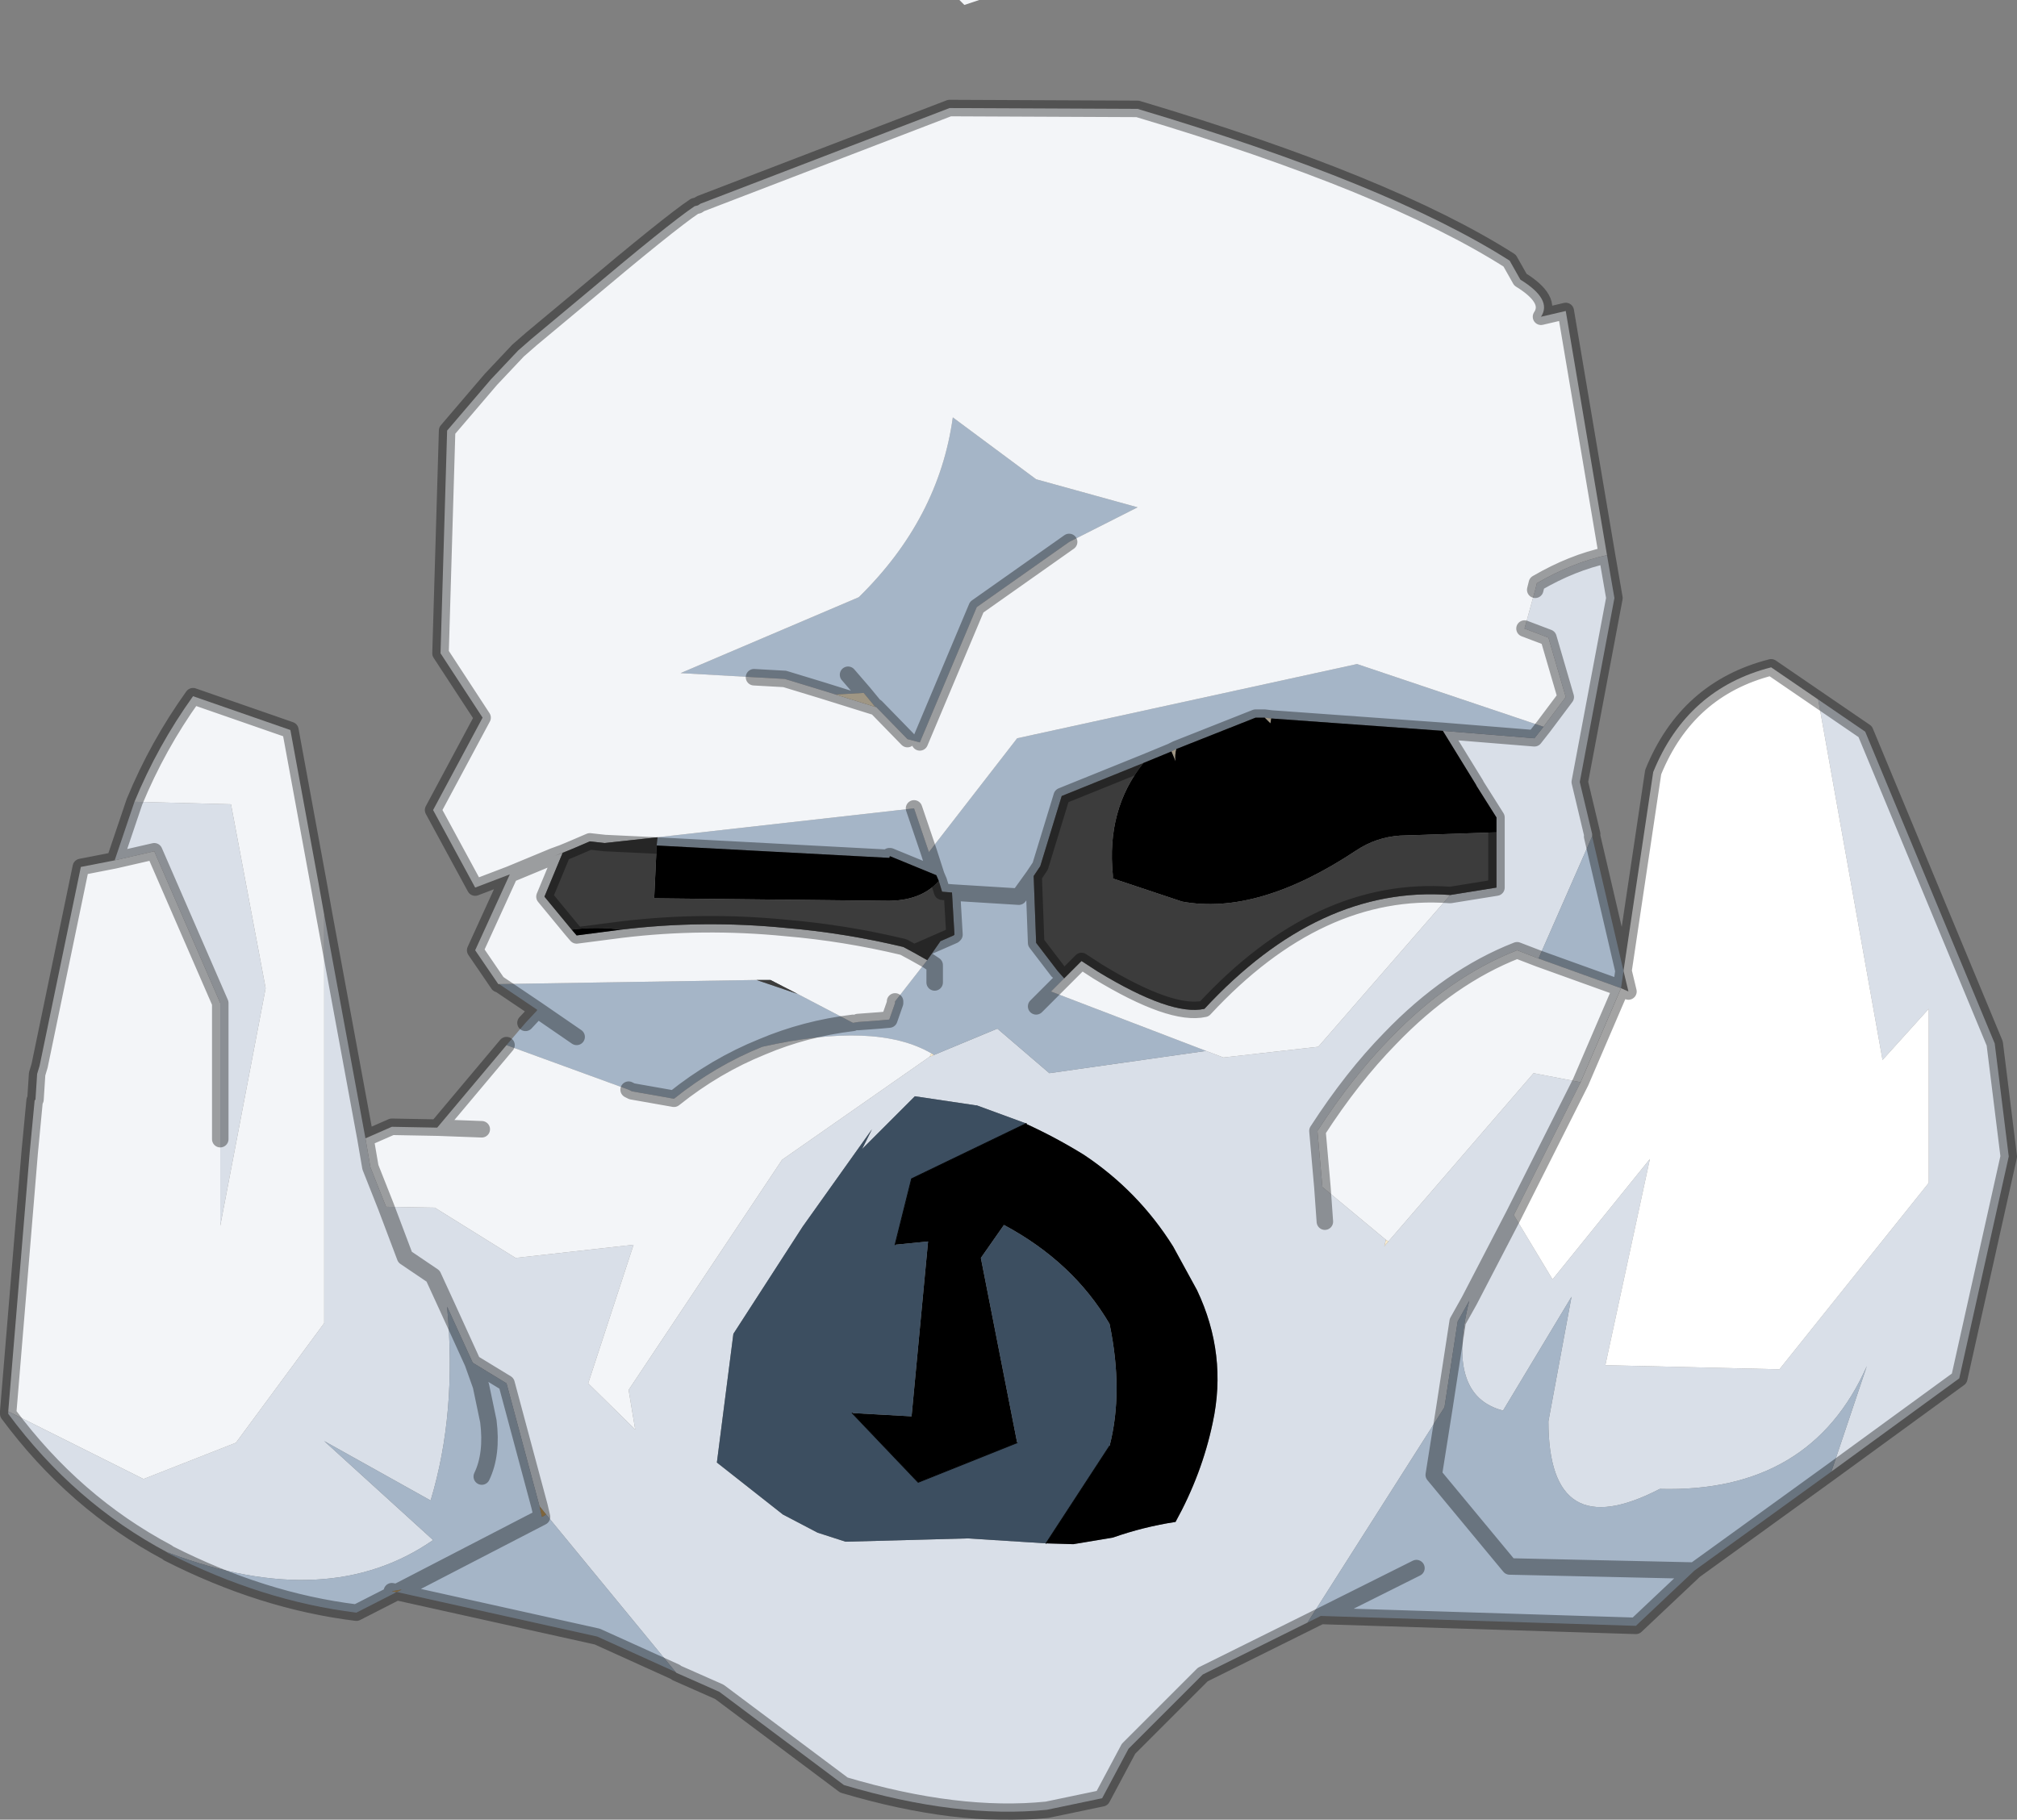 <?xml version="1.0"?>
<svg xmlns="http://www.w3.org/2000/svg" xmlns:xlink="http://www.w3.org/1999/xlink" width="122.25px" height="110.3px"><rect width="100%" height="100%" fill="#808080" stroke="none"/><g transform="matrix(1, 0, 0, 1, -49.55, -1.15)"><use xlink:href="#object-0" width="122.25" height="110.3" transform="matrix(1, 0, 0, 1, 49.55, 1.15)"/></g><defs><g transform="matrix(1, 0, 0, 1, -49.55, -1.15)" id="object-0"><path fill-rule="evenodd" fill="#d9dfe8" stroke="none" d="M159.75 43.55L162.6 45.5L170.45 64.4L171.3 71.25L168.3 84.7L160.55 90.35L162.7 83.95Q159.3 91.65 150.15 91.4Q143.4 94.9 143.4 87.3L144.8 79.75L140.65 86.65Q137.15 85.75 138.6 80L141.3 74.8L143.65 78.7L149.55 71.4L146.85 83.9L157.4 84.15L166.45 72.85L166.45 62.3L163.65 65.4L159.75 43.55M141.3 74.8L138.6 80L137.9 81.25L137.1 86.45L128.8 99.5L122.45 102.65L117.95 107.15L116.35 110.15L113 110.85Q107.6 111.4 100.7 109.35L93.15 103.7L90.55 102.55L90.5 102.5L82.65 92.95L82.25 92.45L80.25 85L78.2 83.75L76.65 80.35L75.8 78.5L74.1 77.35L72.95 74.3L75.9 74.35L80.8 77.4L87.95 76.6L85.2 85L88.05 87.8L87.65 85.4L96.95 71.45L105.9 65.2L106.15 65.1L110 63.5L113.15 66.2L122.65 64.85L123.7 65.25L129.45 64.6L137.45 55.4L140.25 54.95L140.25 51.6L140.25 50.7L139.05 48.8L139 48.7L137 45.45L142.55 45.9L143.1 45.2L144.45 43.4L143.4 39.8L141.95 39.25L142.6 36.9L142.7 36.5Q144.85 35.25 146.95 34.8L147.4 37.4L145.3 48.55L146.05 51.7L146.05 51.85L142.8 59.25L141.5 58.75Q137.4 60.35 133.8 64.1Q131.5 66.45 129.4 69.7L129.7 73.1L133.55 76.3L133.45 76.7L133.7 76.4L142.5 66.2L145.35 66.75L141.3 74.8M59.75 95.3L59.7 95.25Q54.05 92.25 50.05 86.85L50.05 86.7L58.25 90.8L63.85 88.6L69.2 81.35L69.2 56.6L71.7 70.15L72 71.9L72.95 74.3L74.1 77.35L75.8 78.5L76.65 80.35Q77.25 86.8 75.65 92.1L69.2 88.5L75.8 94.5Q69.45 98.9 59.85 95.3L59.75 95.25L59.75 95.3M56.5 53.3L57.7 49.75L63.55 49.9L65.65 61.05L62.9 75.45L62.9 70.2L62.9 61.95L58.9 52.75L56.5 53.3M111.75 69.25L108.75 68.15L108.7 68.15L105 67.6L101.8 70.8L102.4 69.6L98.2 75.5L94 82L93 89.8L97 92.95L99.1 94.05L100.8 94.6L108.2 94.4L112.95 94.7L114.6 94.75L117 94.35Q118.85 93.7 120.8 93.4Q122.4 90.5 123.05 87.4Q123.95 83.25 122.1 79.35L120.65 76.7Q118.55 73.35 115.25 71.15Q113.55 70.1 111.8 69.3L111.75 69.25M129.85 75.2L129.7 73.1L129.85 75.2"/><path fill-rule="evenodd" fill="#ffffff" stroke="none" d="M159.75 43.55L163.65 65.4L166.45 62.3L166.45 72.85L157.4 84.15L146.85 83.9L149.55 71.4L143.65 78.7L141.3 74.8L145.35 66.75L147.8 61.05L148.25 61.25L147.95 60L149.75 47.95Q151.8 42.9 156.9 41.6L159.75 43.55"/><path fill-rule="evenodd" fill="#a5b5c7" stroke="none" d="M138.6 80Q137.15 85.75 140.65 86.65L144.8 79.75L143.4 87.3Q143.4 94.9 150.15 91.4Q159.3 91.65 162.7 83.95L160.55 90.35L152.25 96.35L148.7 99.7L129.6 99.1L128.8 99.5L137.1 86.45L137.9 81.25L138.6 80M90.5 102.5L85.75 100.35L73.6 97.65L71.15 98.9Q65.45 98.2 59.75 95.3L59.75 95.25L59.85 95.3Q69.45 98.9 75.8 94.5L69.2 88.5L75.65 92.1Q77.25 86.8 76.65 80.35L78.2 83.75L80.25 85L82.25 92.45L82.4 93.1L82.65 92.95L90.5 102.5M80.25 64.5L81.4 63.15L82.1 62.4L82.1 62.35L79.8 60.8L95.4 60.55L97.9 61.4L101.25 63.15L101.55 63.1L102.9 63L103.45 62.95L103.8 61.95L103.8 61.85L105.75 59.35L106.2 59.65L106.2 60.7L106.2 59.65L105.75 59.35L106.55 58.2L107.35 57.85L107.4 57.8L107.25 55.25L106.65 55.2L106.45 54.55L106.3 54.2L105.85 52.8L111.2 45.9L131.8 41.4L143.1 45.2L142.55 45.9L137 45.45L126.6 44.7L126.2 44.65L125.65 44.65L120.85 46.55L120.55 46.7L118.85 47.4L113.9 49.4L112.6 53.65L112.2 54.25L111.3 55.5L107.25 55.25L111.3 55.5L112.2 54.25L112.35 58.3L113.65 60L114.05 60.45L113.25 61.25L112.35 62.15L113.25 61.25L122.65 64.85L113.15 66.2L110 63.5L106.15 65.1L106 65Q102.65 63.05 95.75 64.6Q92.9 65.75 90.4 67.75L87.85 67.3L87.65 67.2L80.25 64.5M146.05 51.85L147.95 60L147.8 61.05L142.8 59.25L146.05 51.85M105.85 52.8L106.3 54.2L103.5 53.05L103.45 53.05L103.45 53.15L89.35 52.4L89.4 51.9L104.95 50.15L105.85 52.8M99.4 43L97.1 42.3L97.05 42.3L95.25 42.2L90.8 41.95L101.6 37.35Q106.45 32.6 107.3 26.45L112.35 30.2L118.5 31.9L114.35 34L108.75 37.95L105.3 46.15L104.55 45.95L102.65 44L102.6 44L101.9 43.15L100.2 43.25L99.4 43M100.95 42.05L101.9 43.15L100.95 42.05M84.5 64L82.1 62.35L84.5 64M95.75 64.6Q98.35 63.5 101.25 63.15Q98.35 63.5 95.75 64.6M73.9 97.5L82.4 93.1L73.9 97.5L73.6 97.65L73.55 97.65L73.3 97.6L73.9 97.5M152.25 96.35L141.05 96.1L136.45 90.55L137.1 86.45L136.45 90.55L141.05 96.1L152.25 96.35M78.2 83.75L78.7 85.15L79.15 87.3Q79.4 89.3 78.75 90.65Q79.4 89.3 79.15 87.3L78.7 85.15L78.2 83.75M135.4 96.2L129.6 99.1L135.4 96.2"/><path fill-rule="evenodd" fill="#c79e5c" stroke="none" d="M90.55 102.55L90.5 102.5L90.55 102.55M82.25 92.45L82.65 92.95L82.4 93.1L82.25 92.45M73.9 97.5L73.6 97.65L73.55 97.65L73.3 97.6L73.9 97.5"/><path fill-rule="evenodd" fill="#f3f5f8" stroke="none" d="M50.05 86.7L51.35 71L51.65 67.85L51.7 67.8L51.8 66.25L51.95 65.75L54.45 53.7L56.5 53.3L58.9 52.75L62.9 61.95L62.9 70.2L62.9 75.45L65.65 61.05L63.55 49.9L57.7 49.75Q59.1 46.35 61.25 43.35L67.15 45.4L68.85 54.65L69.2 56.6L69.2 81.35L63.85 88.6L58.25 90.8L50.05 86.7M71.7 70.15L73.3 69.45L76 69.5L76.05 69.5L80.25 64.5L87.65 67.2L87.85 67.3L90.4 67.75Q92.9 65.75 95.75 64.6Q102.65 63.05 106 65L105.9 65.2L96.95 71.45L87.65 85.4L88.05 87.8L85.2 85L87.95 76.6L80.8 77.4L75.9 74.35L72.95 74.3L72 71.9L71.7 70.15M79.8 60.8L79.75 60.8L78.35 58.75L80.45 54.15L78.35 54.95L75.8 50.25L78.8 44.65L76.25 40.75L76.65 27.25L79.3 24.15L80.95 22.4L81.75 21.7L84.75 19.2Q90.15 14.65 91.65 13.65L91.85 13.6L92 13.5L107.1 7.7L118.5 7.75Q133.75 12.3 141.05 16.95L141.7 18.1Q143.65 19.3 142.95 20.35L144.45 20L146.95 34.8Q144.85 35.25 142.7 36.5L142.6 36.9L141.95 39.25L143.4 39.8L144.45 43.4L143.1 45.2L131.8 41.4L111.2 45.9L105.85 52.8L104.95 50.15L89.4 51.9L86.2 52.25L85.3 52.15L84.25 52.6L83.1 53.05L83.65 52.85L82.55 55.5L84.2 57.5L84.5 57.85L87.2 57.5Q92.15 56.9 97.2 57.4Q100.75 57.7 104.3 58.55L104.95 58.9L105.75 59.35L103.8 61.85L103.8 61.95L103.45 62.95L102.9 63L101.55 63.1L101.25 63.15L97.9 61.4L96.25 60.55L95.4 60.55L79.8 60.8M137.45 55.4L129.45 64.6L123.7 65.25L122.65 64.85L113.25 61.25L114.05 60.45L115.1 59.4L116.1 60.05Q120.55 62.75 122.55 62.3Q129.5 54.8 137.45 55.4M108 1.45L107.7 1.15L108.9 1.15L108 1.45M97.1 42.3L99.4 43L101 43.5L102.6 44L102.65 44L104.55 45.95L105.3 46.15L108.75 37.95L114.35 34L118.5 31.9L112.35 30.2L107.3 26.45Q106.45 32.6 101.6 37.35L90.8 41.95L95.25 42.2L97.05 42.3L97.1 42.3M80.45 54.15L83.1 53.05L80.45 54.15M142.8 59.25L147.8 61.05L145.35 66.75L142.5 66.2L133.7 76.4L133.55 76.3L129.7 73.1L129.4 69.7Q131.5 66.45 133.8 64.1Q137.4 60.35 141.5 58.75L142.8 59.25M78.75 69.6L76.05 69.5L78.75 69.6"/><path fill-rule="evenodd" fill="#f8ebcf" stroke="none" d="M76 69.5L76.05 69.5L76 69.5M126.2 44.65L126.6 44.7L126.55 45L126.2 44.65M120.55 46.7L120.85 46.55Q120.75 46.9 120.8 47.3L120.55 46.7M106.15 65.1L105.9 65.2L106 65L106.15 65.1M100.2 43.25L101.9 43.15L102.6 44L101 43.5L100.2 43.25M133.55 76.3L133.7 76.4L133.45 76.7L133.55 76.3"/><path fill-rule="evenodd" fill="#000000" stroke="none" d="M126.6 44.7L137 45.45L139 48.7L139.05 48.8L140.25 50.7L140.25 51.6L134.4 51.8Q132.95 51.9 131.75 52.7Q125.8 56.65 121.2 55.8L117 54.4L117 54.2Q116.6 50.2 118.85 47.4L120.55 46.7L120.8 47.3Q120.75 46.9 120.85 46.55L125.65 44.65L126.2 44.65L126.55 45L126.6 44.7M106.3 54.2L106.45 54.55Q105.35 55.8 103.2 55.75L89.2 55.6L89.35 52.4L103.45 53.15L103.5 53.05L106.3 54.2M87.2 57.5L84.5 57.85L84.2 57.5Q85.7 57.3 87.2 57.5M111.75 69.25L111.8 69.3Q113.55 70.1 115.25 71.15Q118.55 73.35 120.65 76.7L122.1 79.35Q123.95 83.25 123.05 87.4Q122.4 90.5 120.8 93.4Q118.85 93.7 117 94.35L114.6 94.75L112.95 94.7L116.8 88.8Q117.65 85.5 116.8 81.4Q114.6 77.65 110.4 75.4L109 77.4L111.2 88.6L105.2 91L101.2 86.8L104.8 87L105.8 76.4L103.8 76.6L104.8 72.6L111.75 69.25"/><path fill-rule="evenodd" fill="#3c3c3c" stroke="none" d="M106.45 54.55L106.65 55.2L107.25 55.25L107.4 57.8L107.35 57.85L106.55 58.2L105.75 59.35L104.95 58.9L104.3 58.55Q100.75 57.7 97.2 57.4Q92.15 56.9 87.2 57.5Q85.7 57.3 84.2 57.5L82.55 55.5L83.65 52.85L84.25 52.6L85.3 52.15L86.2 52.25L89.35 52.4L89.2 55.6L103.2 55.75Q105.35 55.8 106.45 54.55M112.2 54.25L112.6 53.65L113.9 49.4L118.85 47.4Q116.6 50.2 117 54.2L117 54.4L121.2 55.8Q125.8 56.65 131.75 52.7Q132.95 51.9 134.4 51.8L140.25 51.6L140.25 54.95L137.45 55.4Q129.5 54.8 122.55 62.3Q120.55 62.75 116.1 60.05L115.1 59.4L114.05 60.45L113.65 60L112.35 58.3L112.2 54.25M104.95 58.9L106.55 58.2L104.95 58.9M95.4 60.55L96.25 60.55L97.9 61.4L95.4 60.55M89.4 51.9L89.35 52.4L86.2 52.25L89.4 51.9"/><path fill-rule="evenodd" fill="#3c4e60" stroke="none" d="M112.95 94.7L108.2 94.4L100.8 94.6L99.1 94.05L97 92.95L93 89.8L94 82L98.2 75.5L102.4 69.6L101.8 70.8L105 67.6L108.7 68.15L108.75 68.15L111.75 69.25L104.8 72.6L103.8 76.6L105.8 76.4L104.8 87L101.2 86.8L105.2 91L111.2 88.6L109 77.4L110.4 75.4Q114.6 77.65 116.8 81.4Q117.65 85.5 116.8 88.8L112.95 94.7"/><path fill="none" stroke="#000000" stroke-opacity="0.361" stroke-width="1" stroke-linecap="round" stroke-linejoin="round" d="M160.55 90.35L168.3 84.7L171.3 71.25L170.45 64.4L162.6 45.5L159.75 43.55L156.9 41.6Q151.8 42.9 149.75 47.95L147.95 60L146.05 51.85M141.3 74.8L138.6 80L137.9 81.25L137.1 86.45L136.45 90.55L141.05 96.1L152.25 96.35L160.55 90.35M152.25 96.35L148.7 99.7L129.6 99.1L128.8 99.5L122.45 102.65L117.95 107.15L116.35 110.15L113 110.85Q107.6 111.4 100.7 109.35L93.15 103.7L90.55 102.55L90.5 102.5L85.75 100.35L73.6 97.65L71.15 98.9Q65.45 98.2 59.75 95.3L59.7 95.25Q54.05 92.25 50.05 86.85L50.05 86.7L51.35 71L51.65 67.85L51.7 67.8L51.8 66.25L51.95 65.75L54.45 53.7L56.5 53.3L57.7 49.75Q59.1 46.35 61.25 43.35L67.15 45.4L68.85 54.65L69.2 56.6L71.7 70.15L73.3 69.45L76 69.5L76.05 69.5L80.25 64.5M81.4 63.15L82.1 62.4L82.1 62.35L79.8 60.8L79.75 60.8L78.35 58.75L80.45 54.15L78.35 54.95L75.8 50.25L78.8 44.65L76.25 40.75L76.65 27.25L79.3 24.15L80.95 22.4L81.75 21.7L84.75 19.2Q90.15 14.65 91.65 13.65L91.85 13.6L92 13.5L107.1 7.7L118.5 7.75Q133.75 12.3 141.05 16.95L141.7 18.1Q143.65 19.3 142.95 20.35L144.45 20L146.95 34.8L147.4 37.4L145.3 48.55L146.05 51.7M126.2 44.65L126.6 44.7L137 45.45L142.55 45.9L143.1 45.2L144.45 43.4L143.4 39.8L141.95 39.25M105.85 52.8L106.3 54.2L106.45 54.55L106.65 55.2L107.25 55.25L111.3 55.5L112.2 54.25L112.6 53.65L113.9 49.4L118.85 47.4L120.55 46.7L120.85 46.55L125.65 44.65L126.2 44.65L126.55 45M139.05 48.8L140.25 50.7L140.25 51.6L140.25 54.95L137.45 55.4Q129.5 54.8 122.55 62.3Q120.55 62.75 116.1 60.05L115.1 59.4L114.05 60.45L113.25 61.25L112.35 62.15M72.95 74.3L74.1 77.35L75.8 78.5L76.65 80.35L78.2 83.75L80.25 85L82.25 92.45L82.4 93.1L73.9 97.5L73.6 97.65L73.55 97.65L73.3 97.6M137 45.45L139 48.7M146.95 34.8Q144.85 35.25 142.7 36.5L142.6 36.9M97.1 42.3L99.4 43L100.2 43.25L101 43.5L102.6 44L102.65 44L104.55 45.95M101.9 43.15L100.95 42.05M97.05 42.3L95.25 42.2M114.35 34L108.75 37.95L105.3 46.15M102.6 44L101.9 43.15M120.85 46.55Q120.75 46.9 120.8 47.3M112.2 54.25L112.35 58.3L113.65 60M103.45 53.05L103.5 53.05L106.3 54.2M103.5 53.05L103.45 53.15L89.35 52.4L86.2 52.25L85.3 52.15L84.25 52.6L83.65 52.85L82.55 55.5L84.2 57.5L84.5 57.85L87.2 57.5Q92.15 56.9 97.2 57.4Q100.75 57.7 104.3 58.55L104.95 58.9L105.75 59.35L106.2 59.65L106.2 60.7M104.95 50.15L105.85 52.8M83.65 52.85L83.1 53.05L80.45 54.15M106.55 58.2L104.95 58.9M106.55 58.2L107.35 57.85L107.4 57.8L107.25 55.25M101.55 63.1L102.9 63L103.45 62.95L103.8 61.95L103.8 61.85M95.75 64.6Q92.9 65.75 90.4 67.75L87.85 67.3L87.65 67.2M82.1 62.35L84.5 64M101.25 63.15Q98.35 63.5 95.75 64.6M147.95 60L147.8 61.05L148.25 61.25L147.95 60M147.8 61.05L142.8 59.25L141.5 58.75Q137.4 60.35 133.8 64.1Q131.5 66.45 129.4 69.7L129.7 73.1L129.85 75.2M145.35 66.75L147.8 61.05M145.35 66.75L141.3 74.8M62.9 70.2L62.9 61.95L58.9 52.75L56.5 53.3M71.7 70.15L72 71.9L72.95 74.3M76.05 69.5L78.75 69.6M76 69.5L76.05 69.5M78.75 90.65Q79.4 89.3 79.15 87.3L78.7 85.15L78.2 83.75M129.6 99.1L135.4 96.2"/><path fill="none" stroke="#000000" stroke-width="0.05" stroke-linecap="round" stroke-linejoin="round" d="M112.95 94.7L116.8 88.8M111.2 88.6L105.2 91L101.2 86.8M103.8 76.6L104.8 72.6L111.75 69.25"/></g></defs></svg>
